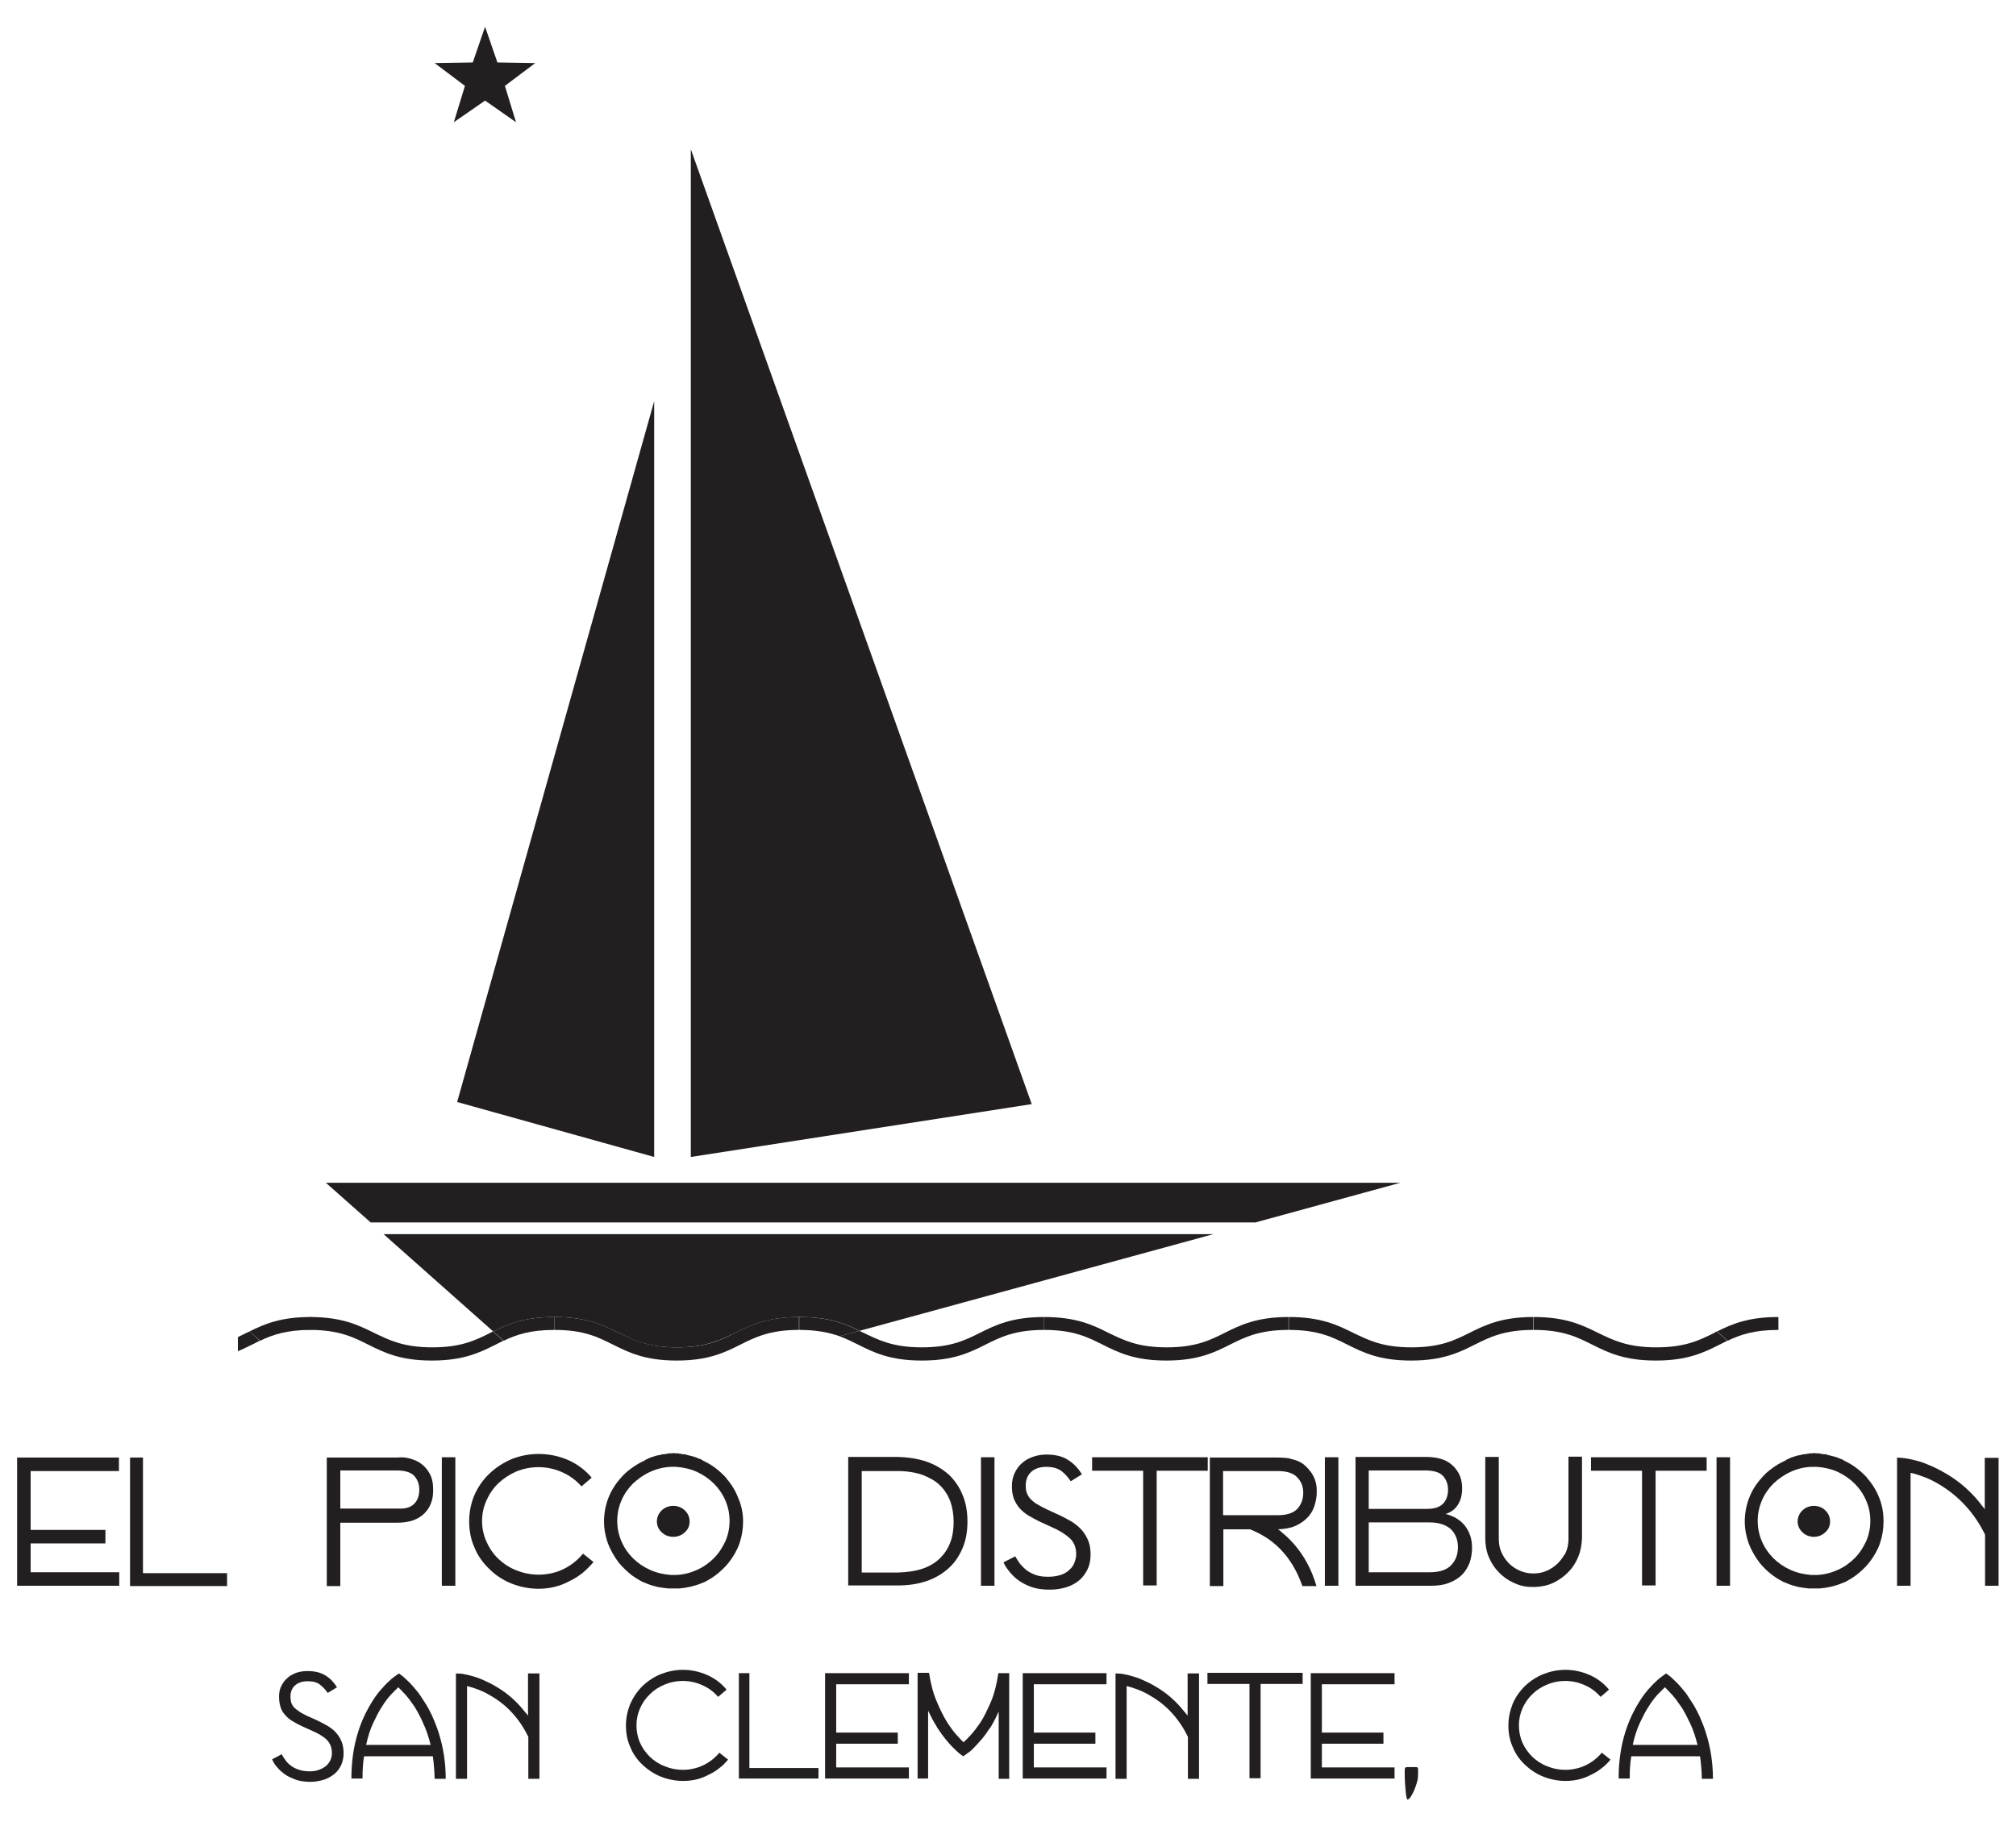 <svg xmlns="http://www.w3.org/2000/svg" xmlns:xlink="http://www.w3.org/1999/xlink" id="Capa_1" x="0px" y="0px" viewBox="0 0 67.12 60.82" style="enable-background:new 0 0 67.12 60.82;" xml:space="preserve"><style type="text/css">	.st0{fill:#231F20;}</style><g>	<g>		<g>			<polygon class="st0" points="46.62,39.39 10.85,39.39 12.34,40.71 41.8,40.71    "></polygon>			<path class="st0" d="M20.61,44.39c0.5,0.25,0.97,0.48,1.93,0.48c0.96,0,1.43-0.24,1.93-0.48c0.53-0.26,1.07-0.53,2.15-0.53    c0.98,0,1.52,0.22,2,0.46l11.78-3.22H12.77l3.65,3.24c0.49-0.24,1.03-0.48,2.04-0.48C19.54,43.86,20.08,44.13,20.61,44.39z"></path>			<path class="st0" d="M48.92,44.39c-0.5,0.25-0.97,0.48-1.93,0.48c-0.96,0-1.43-0.24-1.93-0.48c-0.53-0.26-1.07-0.53-2.15-0.53    v0.43c0.98,0,1.45,0.24,1.95,0.49c0.52,0.26,1.06,0.53,2.12,0.53c1.06,0,1.6-0.27,2.12-0.53c0.5-0.25,0.98-0.49,1.95-0.49v-0.43    C49.99,43.86,49.44,44.13,48.92,44.39z"></path>			<path class="st0" d="M40.77,44.39c-0.5,0.25-0.97,0.48-1.93,0.48s-1.43-0.24-1.93-0.48c-0.52-0.26-1.07-0.53-2.15-0.53v0.43    c0.98,0,1.45,0.24,1.95,0.49c0.52,0.26,1.06,0.53,2.12,0.53c1.06,0,1.6-0.27,2.12-0.53c0.5-0.25,0.98-0.49,1.95-0.49v-0.43    C41.84,43.86,41.29,44.13,40.77,44.39z"></path>			<path class="st0" d="M32.62,44.39c-0.5,0.25-0.97,0.48-1.93,0.48c-0.96,0-1.43-0.24-1.93-0.48c-0.05-0.02-0.1-0.05-0.15-0.07    l-0.66,0.18c0.22,0.08,0.42,0.18,0.62,0.28c0.52,0.26,1.06,0.53,2.12,0.53c1.06,0,1.6-0.27,2.12-0.53    c0.5-0.25,0.98-0.49,1.95-0.49v-0.43C33.69,43.86,33.14,44.13,32.62,44.39z"></path>			<path class="st0" d="M26.61,43.86v0.43c0.59,0,1,0.09,1.34,0.21l0.66-0.18C28.13,44.08,27.59,43.86,26.61,43.86z"></path>			<path class="st0" d="M24.47,44.39c-0.5,0.25-0.97,0.48-1.93,0.48c-0.96,0-1.43-0.24-1.93-0.48c-0.52-0.26-1.07-0.53-2.15-0.53    v0.43c0.98,0,1.45,0.24,1.95,0.49c0.52,0.26,1.06,0.53,2.12,0.53c1.06,0,1.6-0.27,2.12-0.53c0.5-0.25,0.98-0.49,1.95-0.49v-0.43    C25.54,43.86,24.99,44.13,24.47,44.39z"></path>			<path class="st0" d="M16.32,44.39c-0.5,0.25-0.97,0.48-1.93,0.48c-0.96,0-1.43-0.24-1.93-0.48c-0.53-0.26-1.07-0.53-2.15-0.53    v0.43c0.98,0,1.45,0.24,1.95,0.49c0.52,0.26,1.06,0.53,2.12,0.53c1.06,0,1.6-0.27,2.12-0.53c0.09-0.04,0.17-0.09,0.26-0.13    l-0.35-0.31C16.39,44.35,16.35,44.37,16.32,44.39z"></path>			<path class="st0" d="M16.42,44.34l0.35,0.31c0.42-0.2,0.88-0.36,1.69-0.36v-0.43C17.46,43.86,16.92,44.09,16.42,44.34z"></path>			<path class="st0" d="M8.31,44.34l0.35,0.31c0.42-0.2,0.88-0.36,1.69-0.36v-0.43C9.35,43.86,8.81,44.09,8.31,44.34z"></path>			<polygon class="st0" points="23,4.97 23,38.53 34.35,36.77    "></polygon>			<polygon class="st0" points="21.78,13.36 15.22,36.7 21.78,38.53    "></polygon>			<path class="st0" d="M57.07,44.39c-0.5,0.25-0.97,0.48-1.93,0.48c-0.96,0-1.43-0.24-1.93-0.48c-0.53-0.26-1.07-0.53-2.15-0.53    v0.43c0.98,0,1.45,0.24,1.95,0.49c0.52,0.26,1.06,0.53,2.12,0.53c1.06,0,1.6-0.27,2.12-0.53c0.09-0.04,0.17-0.09,0.26-0.13    l-0.35-0.31C57.14,44.35,57.1,44.37,57.07,44.39z"></path>			<path class="st0" d="M57.17,44.34l0.35,0.31c0.42-0.2,0.88-0.36,1.69-0.36v-0.43C58.21,43.86,57.67,44.09,57.17,44.34z"></path>			<path class="st0" d="M8.31,44.34c-0.04,0.02-0.07,0.03-0.11,0.05c-0.09,0.05-0.19,0.09-0.28,0.14V45    c0.17-0.07,0.32-0.15,0.47-0.22c0.09-0.04,0.17-0.09,0.26-0.13L8.31,44.34z"></path>		</g>		<g>			<polygon class="st0" points="16.15,0.89 15.74,2.08 14.47,2.1 15.48,2.86 15.11,4.07 16.15,3.35 17.18,4.07 16.81,2.86     17.82,2.1 16.56,2.08    "></polygon>		</g>	</g>	<g>		<path class="st0" d="M1.02,48.98v1.97h2.49v0.45H1.02v0.96h2.95v0.45H0.57v-4.27h3.39v0.45H1.02z"></path>		<path class="st0" d="M4.33,52.81v-4.27h0.43v3.85h2.8v0.43H4.33z"></path>		<path class="st0" d="M13.76,48.61c0.15,0.05,0.27,0.13,0.37,0.23c0.1,0.1,0.17,0.21,0.22,0.33c0.05,0.13,0.07,0.26,0.07,0.41v0.07   c0,0.15-0.02,0.28-0.07,0.41c-0.05,0.13-0.12,0.24-0.22,0.34c-0.1,0.1-0.22,0.17-0.37,0.23c-0.15,0.05-0.32,0.08-0.52,0.08h-1.46   h-0.45v1.66v0.45h-0.45v-4.28h0.9h1.46C13.44,48.52,13.61,48.55,13.76,48.61z M13.8,50.07c0.11-0.12,0.16-0.27,0.16-0.46   c0-0.19-0.06-0.34-0.17-0.46c-0.11-0.12-0.31-0.18-0.58-0.18h-0.97h-0.91v1.27h0.91h1.03C13.52,50.25,13.69,50.19,13.8,50.07z"></path>		<path class="st0" d="M14.71,52.81v-4.28h0.45v4.28H14.71z"></path>		<path class="st0" d="M17.93,52.91c-0.31,0-0.61-0.06-0.89-0.17c-0.28-0.11-0.53-0.27-0.75-0.49c-0.22-0.21-0.39-0.45-0.5-0.73   c-0.12-0.27-0.17-0.56-0.17-0.86c0-0.3,0.06-0.59,0.17-0.86c0.12-0.27,0.28-0.51,0.5-0.72c0.22-0.21,0.47-0.37,0.75-0.49   c0.28-0.11,0.58-0.17,0.89-0.17c0.35,0,0.67,0.07,0.98,0.2c0.31,0.14,0.57,0.33,0.79,0.59l-0.34,0.29   c-0.18-0.2-0.39-0.36-0.64-0.47c-0.25-0.11-0.51-0.17-0.79-0.17c-0.26,0-0.5,0.05-0.73,0.14c-0.23,0.1-0.43,0.23-0.6,0.39   c-0.17,0.16-0.3,0.35-0.4,0.57c-0.1,0.22-0.15,0.45-0.15,0.69c0,0.25,0.05,0.48,0.15,0.7c0.1,0.22,0.23,0.41,0.4,0.57   c0.17,0.16,0.37,0.29,0.6,0.38c0.23,0.09,0.47,0.14,0.73,0.14c0.29,0,0.57-0.06,0.82-0.18c0.25-0.12,0.47-0.29,0.66-0.52   l0.35,0.28c-0.11,0.13-0.23,0.25-0.36,0.36c-0.14,0.11-0.28,0.2-0.43,0.27C18.64,52.83,18.3,52.91,17.93,52.91z"></path>		<path class="st0" d="M24.74,50.67c0,0.25-0.04,0.49-0.12,0.73c-0.08,0.23-0.21,0.45-0.36,0.64c-0.11,0.14-0.23,0.25-0.36,0.36   c-0.13,0.11-0.28,0.2-0.43,0.28c-0.02,0.01-0.03,0.01-0.05,0.02c-0.02,0.01-0.03,0.01-0.05,0.02c-0.24,0.1-0.5,0.16-0.76,0.18   h-0.01c-0.01,0-0.02,0-0.02,0c-0.01,0-0.02,0-0.02,0h-0.02h-0.04h-0.05h-0.01H22.4h-0.04h-0.04H22.3c-0.01,0-0.02,0-0.02,0   c-0.01,0-0.02,0-0.02,0h-0.01c-0.12-0.01-0.24-0.03-0.36-0.05c-0.12-0.03-0.23-0.06-0.35-0.11c-0.01,0-0.02-0.01-0.02-0.01   c-0.01,0-0.02-0.01-0.02-0.01h-0.01c-0.02-0.01-0.03-0.02-0.05-0.02c-0.01-0.01-0.03-0.01-0.05-0.02   c-0.15-0.08-0.3-0.17-0.43-0.28c-0.13-0.11-0.25-0.23-0.36-0.36c-0.15-0.2-0.27-0.41-0.36-0.64c-0.08-0.23-0.13-0.47-0.13-0.73   c0-0.27,0.05-0.53,0.14-0.77c0.09-0.24,0.23-0.47,0.41-0.67c0.11-0.13,0.23-0.24,0.36-0.33c0.13-0.1,0.27-0.18,0.42-0.25h0.01   c0,0,0-0.01,0.01-0.01c0,0,0.01-0.01,0.01-0.01c0,0,0.01,0,0.02-0.01c0,0,0.01-0.01,0.01-0.01c0,0,0.01,0,0.01-0.01   c0,0,0.01,0,0.01,0c0,0,0.01,0,0.01,0c0.01,0,0.02-0.01,0.02-0.01c0.01,0,0.01-0.01,0.02-0.01l0.01-0.01   c0.02-0.01,0.03-0.01,0.04-0.01c0,0,0.01-0.01,0.01-0.01c0.02-0.01,0.04-0.01,0.05-0.02h0.01c0.05-0.02,0.1-0.03,0.15-0.05   c0.05-0.01,0.1-0.02,0.15-0.03h0.01c0.01,0,0.01-0.01,0.02-0.01c0.01,0,0.02,0,0.02-0.01h0.02c0.01,0,0.01,0,0.02,0   c0,0,0.01,0,0.02,0h0.02c0.01,0,0.02-0.01,0.03-0.01h0.03c0.01,0,0.02-0.01,0.03-0.01h0.03c0.01,0,0.02-0.01,0.03-0.01h0.03h0.02   h0.04c0.02,0,0.04,0,0.04-0.01h0.02h0.02c0.01,0,0.02,0.01,0.04,0.01h0.04h0.02h0.04c0.01,0,0.02,0,0.02,0.01h0.04   c0.01,0,0.02,0,0.02,0.01h0.03c0.02,0,0.03,0,0.03,0.01h0.03c0.01,0,0.01,0,0.02,0c0,0,0.01,0,0.02,0h0.02   c0.01,0,0.02,0.01,0.02,0.01c0.01,0,0.02,0,0.02,0.01h0.01c0.04,0.01,0.08,0.02,0.12,0.03c0.04,0.01,0.08,0.02,0.12,0.03   l0.05,0.02h0.01l0.05,0.02l0.01,0.01c0.01,0,0.03,0,0.04,0.01c0,0,0.01,0.01,0.02,0.01c0.02,0.01,0.03,0.01,0.04,0.01   c0.01,0.01,0.02,0.01,0.02,0.01l0.02,0.01l0.01,0.01c0,0,0.01,0,0.02,0.01l0.01,0.01c0.15,0.07,0.29,0.15,0.42,0.25   c0.13,0.1,0.25,0.21,0.36,0.33h-0.01c0.18,0.2,0.32,0.43,0.41,0.67C24.69,50.14,24.74,50.4,24.74,50.67z M22.51,52.45   c0.25-0.01,0.48-0.07,0.7-0.17c0.22-0.1,0.4-0.23,0.56-0.39c0.16-0.16,0.28-0.35,0.38-0.56c0.09-0.21,0.14-0.43,0.14-0.68   s-0.05-0.47-0.14-0.68c-0.09-0.21-0.22-0.4-0.38-0.56c-0.16-0.16-0.35-0.29-0.56-0.39c-0.22-0.1-0.45-0.15-0.7-0.17h-0.04h-0.02   h-0.02h-0.03h-0.02h-0.04h-0.01c-0.24,0.01-0.47,0.07-0.69,0.17c-0.22,0.1-0.4,0.23-0.57,0.39c-0.16,0.16-0.29,0.35-0.38,0.56   c-0.09,0.21-0.14,0.44-0.14,0.68s0.05,0.47,0.14,0.68c0.09,0.21,0.22,0.4,0.38,0.56c0.16,0.16,0.35,0.29,0.57,0.39   c0.22,0.1,0.45,0.15,0.69,0.17h0.01c0.01,0,0.01,0,0.02,0c0.01,0,0.01,0,0.02,0h0.03h0.02h0.02h0.03c0.01,0,0.02,0,0.02,0   C22.5,52.45,22.5,52.45,22.51,52.45z M22.81,50.31c0.1,0.1,0.15,0.22,0.15,0.36s-0.05,0.26-0.15,0.35   c-0.1,0.1-0.22,0.15-0.36,0.16h-0.01h-0.01h-0.01h-0.01h-0.01h-0.02c-0.14-0.01-0.26-0.06-0.36-0.16c-0.1-0.1-0.15-0.22-0.15-0.35   s0.05-0.26,0.15-0.36c0.1-0.1,0.22-0.15,0.36-0.16h0.02h0.01h0.01h0.01h0.01h0.01C22.59,50.16,22.71,50.21,22.81,50.31z"></path>		<path class="st0" d="M30.86,48.68c0.28,0.1,0.53,0.25,0.73,0.43c0.2,0.19,0.35,0.41,0.46,0.68c0.11,0.26,0.16,0.56,0.16,0.88   c0,0.33-0.05,0.62-0.16,0.88c-0.11,0.26-0.26,0.49-0.46,0.67c-0.2,0.18-0.44,0.33-0.73,0.43c-0.29,0.1-0.61,0.15-0.97,0.15h-1.04   h-0.61v-4.28h0.61h1.04C30.25,48.53,30.57,48.58,30.86,48.68z M30.72,52.24c0.23-0.08,0.43-0.2,0.58-0.35   c0.15-0.15,0.27-0.33,0.34-0.53c0.08-0.21,0.11-0.44,0.11-0.68c0-0.25-0.04-0.48-0.11-0.68c-0.08-0.21-0.19-0.38-0.34-0.53   c-0.15-0.15-0.35-0.26-0.58-0.35c-0.23-0.08-0.51-0.13-0.83-0.13h-0.56h-0.64v3.38h0.64h0.56C30.21,52.36,30.48,52.32,30.72,52.24   z"></path>		<path class="st0" d="M32.66,52.81v-4.28h0.45v4.28H32.66z"></path>		<path class="st0" d="M33.41,52.03l0.39-0.2c0.05,0.09,0.11,0.18,0.17,0.26c0.07,0.08,0.14,0.15,0.23,0.22   c0.09,0.06,0.19,0.11,0.31,0.15c0.12,0.04,0.25,0.05,0.41,0.05c0.13,0,0.25-0.02,0.36-0.05c0.11-0.03,0.21-0.08,0.29-0.15   c0.08-0.07,0.15-0.14,0.19-0.24s0.07-0.2,0.07-0.31c0-0.22-0.07-0.4-0.21-0.53c-0.14-0.13-0.34-0.26-0.62-0.38l-0.35-0.16   c-0.15-0.07-0.29-0.15-0.41-0.22s-0.22-0.16-0.3-0.25c-0.08-0.09-0.14-0.2-0.19-0.32c-0.04-0.12-0.06-0.25-0.06-0.41   c0-0.16,0.03-0.3,0.09-0.43c0.06-0.13,0.14-0.24,0.24-0.33c0.1-0.09,0.22-0.16,0.36-0.21c0.14-0.05,0.29-0.08,0.46-0.08   c0.29,0,0.54,0.06,0.72,0.18c0.19,0.12,0.34,0.28,0.46,0.48l-0.37,0.23c-0.09-0.13-0.19-0.25-0.31-0.34   c-0.12-0.09-0.29-0.14-0.5-0.14c-0.22,0-0.39,0.06-0.51,0.17c-0.12,0.11-0.18,0.27-0.18,0.45c0,0.1,0.01,0.18,0.04,0.26   c0.03,0.07,0.07,0.14,0.13,0.2s0.13,0.12,0.22,0.17c0.09,0.05,0.19,0.11,0.32,0.17l0.35,0.16c0.18,0.08,0.34,0.17,0.48,0.25   c0.14,0.09,0.25,0.19,0.34,0.29c0.09,0.11,0.16,0.23,0.21,0.36c0.05,0.13,0.07,0.28,0.07,0.44c0,0.18-0.03,0.34-0.1,0.49   c-0.07,0.14-0.16,0.27-0.28,0.37c-0.12,0.1-0.27,0.18-0.43,0.23s-0.35,0.08-0.54,0.08c-0.21,0-0.4-0.02-0.56-0.07   c-0.16-0.05-0.31-0.12-0.43-0.2c-0.13-0.08-0.23-0.18-0.32-0.28C33.54,52.26,33.46,52.15,33.41,52.03z"></path>		<path class="st0" d="M40.21,48.98h-1.7v3.82h-0.45v-3.82h-1.7v-0.45h3.85V48.98z"></path>		<path class="st0" d="M42.64,51c0.08,0.07,0.16,0.13,0.23,0.2c0.07,0.07,0.14,0.14,0.21,0.22c0.34,0.39,0.59,0.85,0.75,1.4h-0.47   c-0.24-0.7-0.64-1.24-1.18-1.6c-0.17-0.11-0.36-0.21-0.56-0.29h-0.89v1.89h-0.45v-4.28h0.22h0.23h1.41c0.11,0,0.21,0,0.32,0   c0.11,0,0.21,0,0.32,0.01c0.03,0,0.06,0.01,0.09,0.01c0.03,0,0.06,0.01,0.09,0.02c0.09,0.02,0.18,0.05,0.26,0.08   c0.08,0.04,0.16,0.08,0.22,0.14c0.08,0.07,0.15,0.15,0.21,0.23c0.06,0.09,0.11,0.18,0.14,0.28c0.04,0.12,0.05,0.24,0.05,0.37   c0,0.17-0.03,0.33-0.08,0.48c-0.05,0.15-0.13,0.28-0.24,0.39s-0.24,0.2-0.4,0.27c-0.16,0.07-0.35,0.1-0.57,0.11   c0.02,0.01,0.03,0.02,0.04,0.03C42.61,50.97,42.63,50.98,42.64,51z M40.73,50.46h0.82h1c0.29,0,0.51-0.07,0.64-0.21   c0.13-0.14,0.2-0.32,0.2-0.53c0-0.22-0.07-0.39-0.21-0.53c-0.14-0.14-0.35-0.2-0.65-0.2h-0.99h-0.82V50.46z"></path>		<path class="st0" d="M44.11,52.81v-4.28h0.45v4.28H44.11z"></path>		<path class="st0" d="M45.13,52.66v-4.14h0.91h1.46c0.2,0,0.37,0.03,0.52,0.08c0.15,0.05,0.27,0.13,0.37,0.23   c0.1,0.1,0.17,0.21,0.22,0.33c0.05,0.13,0.07,0.26,0.07,0.41c0,0.22-0.05,0.4-0.14,0.54c-0.09,0.15-0.23,0.25-0.41,0.31   c0.28,0.07,0.49,0.2,0.65,0.4c0.15,0.2,0.23,0.44,0.23,0.72c0,0.18-0.03,0.35-0.08,0.5c-0.06,0.15-0.14,0.29-0.25,0.4   c-0.11,0.11-0.25,0.2-0.43,0.27c-0.17,0.07-0.37,0.1-0.6,0.1h-1.61h-0.91V52.66z M45.57,50.25h0.91h1.03   c0.25,0,0.43-0.06,0.54-0.18c0.11-0.12,0.16-0.27,0.16-0.46c0-0.19-0.06-0.34-0.17-0.46c-0.11-0.12-0.31-0.18-0.59-0.18h-0.97   h-0.91V50.25z M48.32,52.12c0.15-0.16,0.22-0.36,0.22-0.6c0-0.12-0.02-0.23-0.06-0.33c-0.04-0.1-0.1-0.19-0.17-0.26   c-0.08-0.07-0.18-0.13-0.3-0.17c-0.12-0.04-0.26-0.06-0.43-0.06h-1.1h-0.91v1.66h0.91h1.13C47.93,52.36,48.17,52.28,48.32,52.12z"></path>		<path class="st0" d="M52.54,51.86c-0.08,0.19-0.19,0.36-0.33,0.5c-0.14,0.14-0.3,0.26-0.49,0.35c-0.19,0.09-0.39,0.13-0.6,0.14   H51.1c-0.01,0-0.02,0-0.02,0c-0.01,0-0.02,0-0.02,0h-0.01c-0.01,0-0.02,0-0.02,0c-0.01,0-0.02,0-0.02,0h-0.01   c-0.22,0-0.42-0.05-0.61-0.14c-0.19-0.09-0.35-0.2-0.49-0.35c-0.14-0.14-0.25-0.31-0.33-0.5c-0.08-0.19-0.12-0.4-0.12-0.62v-0.02   v-2.7h0.45v2.7v0.02c0,0.2,0.04,0.38,0.13,0.54c0.1,0.19,0.24,0.34,0.42,0.45c0.18,0.11,0.38,0.17,0.6,0.17   c0.22,0,0.41-0.05,0.6-0.17c0.18-0.11,0.32-0.26,0.43-0.45h0.01c0.09-0.16,0.13-0.34,0.13-0.54v-0.02v-0.01v-2.7h0.45v2.7v0.02   C52.66,51.47,52.62,51.67,52.54,51.86z"></path>		<path class="st0" d="M56.82,48.98h-1.7v3.82h-0.45v-3.82h-1.7v-0.45h3.85V48.98z"></path>		<path class="st0" d="M57.15,52.81v-4.28h0.45v4.28H57.15z"></path>		<path class="st0" d="M62.71,50.67c0,0.25-0.04,0.49-0.12,0.73c-0.08,0.23-0.21,0.45-0.36,0.64c-0.11,0.14-0.23,0.25-0.36,0.36   c-0.13,0.11-0.28,0.2-0.43,0.28c-0.02,0.01-0.03,0.01-0.05,0.02c-0.02,0.01-0.03,0.01-0.05,0.02c-0.24,0.1-0.5,0.16-0.76,0.18   h-0.01c-0.01,0-0.02,0-0.02,0c-0.01,0-0.02,0-0.02,0H60.5h-0.04h-0.05H60.4h-0.02h-0.04h-0.04h-0.02c-0.01,0-0.02,0-0.02,0   c-0.01,0-0.02,0-0.02,0h-0.01c-0.12-0.01-0.24-0.03-0.36-0.05c-0.12-0.03-0.23-0.06-0.35-0.11c-0.01,0-0.02-0.01-0.02-0.01   c-0.01,0-0.02-0.01-0.02-0.01h-0.01c-0.02-0.01-0.03-0.02-0.05-0.02c-0.01-0.01-0.03-0.01-0.05-0.02   c-0.15-0.08-0.3-0.17-0.43-0.28c-0.14-0.11-0.25-0.23-0.36-0.36c-0.15-0.2-0.27-0.41-0.36-0.64c-0.08-0.23-0.13-0.47-0.13-0.73   c0-0.27,0.05-0.53,0.14-0.77c0.09-0.24,0.23-0.47,0.41-0.67c0.11-0.13,0.23-0.24,0.36-0.33c0.13-0.1,0.27-0.18,0.42-0.25h0.01   c0,0,0-0.01,0.01-0.01c0,0,0.01-0.01,0.01-0.01c0,0,0.01,0,0.02-0.01c0,0,0.01-0.01,0.01-0.01c0,0,0.01,0,0.01-0.01   c0,0,0.01,0,0.01,0c0,0,0.01,0,0.01,0c0.01,0,0.02-0.01,0.02-0.01c0.01,0,0.01-0.01,0.02-0.01l0.01-0.01   c0.02-0.01,0.03-0.01,0.04-0.01c0,0,0.01-0.01,0.01-0.01c0.02-0.01,0.04-0.01,0.05-0.02h0.01c0.05-0.02,0.1-0.03,0.15-0.05   c0.05-0.01,0.1-0.02,0.15-0.03h0.01c0.01,0,0.01-0.01,0.02-0.01c0.01,0,0.02,0,0.02-0.01h0.02c0.01,0,0.01,0,0.02,0   c0,0,0.01,0,0.02,0h0.02c0.01,0,0.02-0.01,0.03-0.01h0.03c0.01,0,0.02-0.01,0.03-0.01h0.03c0.01,0,0.02-0.01,0.03-0.01h0.03h0.02   h0.04c0.02,0,0.04,0,0.04-0.01h0.02h0.02c0.01,0,0.02,0.01,0.04,0.01h0.04h0.02h0.04c0.01,0,0.02,0,0.02,0.01h0.04   c0.01,0,0.02,0,0.02,0.01h0.03c0.02,0,0.03,0,0.03,0.01h0.03c0.01,0,0.01,0,0.02,0c0,0,0.01,0,0.02,0h0.02   c0.01,0,0.02,0.01,0.02,0.01c0.01,0,0.02,0,0.02,0.01h0.01c0.04,0.01,0.08,0.02,0.12,0.03s0.08,0.02,0.12,0.03l0.06,0.02h0.01   l0.05,0.02l0.01,0.01c0.01,0,0.03,0,0.04,0.01c0,0,0.01,0.01,0.02,0.01c0.02,0.01,0.03,0.01,0.04,0.01   c0.01,0.01,0.02,0.01,0.02,0.01l0.02,0.01l0.01,0.01c0,0,0.01,0,0.02,0.01l0.01,0.01c0.15,0.07,0.29,0.15,0.42,0.25   c0.13,0.1,0.25,0.21,0.36,0.33h-0.01c0.18,0.2,0.32,0.43,0.41,0.67C62.67,50.14,62.71,50.4,62.71,50.67z M60.49,52.45   c0.25-0.01,0.48-0.07,0.7-0.17c0.22-0.1,0.4-0.23,0.56-0.39c0.16-0.16,0.28-0.35,0.38-0.56c0.09-0.21,0.14-0.43,0.14-0.68   s-0.05-0.47-0.14-0.68c-0.09-0.21-0.22-0.4-0.38-0.56c-0.16-0.16-0.35-0.29-0.56-0.39c-0.22-0.1-0.45-0.15-0.7-0.17h-0.04h-0.02   H60.4h-0.03h-0.02h-0.04H60.3c-0.24,0.01-0.48,0.07-0.69,0.17c-0.22,0.1-0.4,0.23-0.57,0.39c-0.16,0.16-0.29,0.35-0.38,0.56   c-0.09,0.21-0.14,0.44-0.14,0.68s0.05,0.47,0.14,0.68c0.09,0.21,0.22,0.4,0.38,0.56c0.16,0.16,0.35,0.29,0.57,0.39   c0.22,0.1,0.45,0.15,0.69,0.17h0.01c0.01,0,0.02,0,0.02,0c0.01,0,0.01,0,0.02,0h0.03h0.02h0.02h0.03c0.01,0,0.02,0,0.02,0   C60.47,52.45,60.48,52.45,60.49,52.45z M60.78,50.31c0.1,0.1,0.15,0.22,0.15,0.36s-0.05,0.26-0.15,0.35   c-0.1,0.1-0.22,0.15-0.36,0.16h-0.01H60.4H60.4h-0.01h-0.01h-0.02c-0.14-0.01-0.26-0.06-0.36-0.16c-0.1-0.1-0.15-0.22-0.15-0.35   s0.05-0.26,0.15-0.36c0.1-0.1,0.22-0.15,0.36-0.16h0.02h0.01h0.01h0.01h0.01h0.01C60.56,50.16,60.69,50.21,60.78,50.31z"></path>		<path class="st0" d="M66.54,48.53v4.28h-0.45v-1.7c-0.35-0.72-0.86-1.27-1.5-1.66c-0.2-0.12-0.38-0.21-0.55-0.27   c-0.17-0.06-0.31-0.11-0.43-0.13v3.76h-0.45v-4.27l0.24,0.02c0,0,0.05,0.01,0.12,0.02c0.08,0.01,0.18,0.04,0.31,0.07   s0.28,0.09,0.44,0.16c0.17,0.07,0.34,0.16,0.53,0.27c0.44,0.26,0.82,0.59,1.14,1c0.02,0.03,0.04,0.06,0.07,0.09   c0.02,0.03,0.05,0.06,0.07,0.09v-1.71H66.54z"></path>	</g>	<g>		<path class="st0" d="M9.06,58.59l0.32-0.17c0.04,0.08,0.09,0.15,0.14,0.22c0.05,0.07,0.12,0.13,0.19,0.18   c0.07,0.05,0.16,0.09,0.25,0.12c0.1,0.03,0.21,0.05,0.34,0.05c0.1,0,0.2-0.01,0.29-0.04c0.09-0.03,0.17-0.07,0.24-0.12   c0.07-0.05,0.12-0.12,0.16-0.19c0.04-0.08,0.06-0.16,0.06-0.26c0-0.18-0.06-0.33-0.17-0.44c-0.11-0.11-0.28-0.21-0.51-0.31   l-0.29-0.13c-0.13-0.06-0.24-0.12-0.34-0.18c-0.1-0.06-0.18-0.13-0.25-0.21c-0.07-0.08-0.12-0.16-0.15-0.26s-0.05-0.21-0.05-0.34   c0-0.13,0.02-0.25,0.07-0.35c0.05-0.11,0.12-0.2,0.2-0.27c0.08-0.08,0.18-0.13,0.3-0.18c0.12-0.04,0.24-0.06,0.38-0.06   c0.24,0,0.44,0.05,0.6,0.15c0.16,0.1,0.28,0.23,0.38,0.39l-0.31,0.19c-0.07-0.11-0.16-0.2-0.26-0.28   c-0.1-0.08-0.24-0.11-0.41-0.11c-0.18,0-0.32,0.05-0.42,0.14c-0.1,0.09-0.15,0.22-0.15,0.37c0,0.08,0.01,0.15,0.03,0.21   c0.02,0.06,0.06,0.12,0.1,0.16c0.05,0.05,0.11,0.09,0.18,0.14s0.16,0.09,0.26,0.14l0.29,0.13c0.15,0.07,0.28,0.14,0.4,0.21   c0.11,0.07,0.21,0.15,0.28,0.24c0.08,0.09,0.13,0.19,0.17,0.29c0.04,0.11,0.06,0.23,0.06,0.36c0,0.15-0.03,0.28-0.08,0.4   c-0.06,0.12-0.13,0.22-0.23,0.3c-0.1,0.08-0.22,0.15-0.35,0.19c-0.14,0.04-0.28,0.07-0.44,0.07c-0.17,0-0.33-0.02-0.46-0.06   C9.72,59.22,9.6,59.17,9.5,59.1c-0.1-0.07-0.19-0.15-0.26-0.23C9.16,58.78,9.1,58.69,9.06,58.59z"></path>		<path class="st0" d="M14.45,58.85c-0.01-0.12-0.02-0.24-0.04-0.36h-2.29c-0.02,0.12-0.03,0.24-0.04,0.36   c-0.01,0.12-0.01,0.25-0.01,0.38H11.7c0-0.55,0.07-1.06,0.22-1.54c0.12-0.39,0.29-0.74,0.5-1.07c0.09-0.14,0.18-0.26,0.27-0.36   c0.09-0.1,0.17-0.19,0.24-0.25c0.07-0.07,0.13-0.12,0.17-0.15c0.04-0.03,0.07-0.05,0.07-0.05l0.11-0.08l0.11,0.08   c0,0,0.03,0.02,0.07,0.06c0.04,0.04,0.1,0.09,0.17,0.16c0.07,0.07,0.15,0.16,0.23,0.26c0.09,0.1,0.17,0.23,0.26,0.37   c0.11,0.16,0.2,0.34,0.28,0.51c0.08,0.18,0.15,0.36,0.21,0.55c0.15,0.48,0.23,0.98,0.23,1.52h-0.37   C14.47,59.1,14.46,58.97,14.45,58.85z M14.34,58.12c-0.07-0.28-0.15-0.52-0.25-0.73C14,57.18,13.9,57,13.81,56.85   c-0.11-0.16-0.21-0.3-0.31-0.41c-0.1-0.11-0.18-0.19-0.24-0.25c-0.06,0.06-0.14,0.14-0.24,0.24c-0.1,0.11-0.2,0.24-0.3,0.4   c-0.1,0.15-0.19,0.33-0.29,0.54c-0.1,0.21-0.18,0.46-0.24,0.74H14.34z"></path>		<path class="st0" d="M17.96,55.72v3.52h-0.37v-1.4c-0.29-0.59-0.7-1.05-1.24-1.36c-0.16-0.1-0.31-0.17-0.45-0.22   c-0.14-0.05-0.26-0.09-0.35-0.11v3.09h-0.37v-3.51l0.2,0.01c0,0,0.04,0.01,0.1,0.02c0.06,0.01,0.15,0.03,0.25,0.06   c0.11,0.03,0.23,0.07,0.36,0.13c0.14,0.06,0.28,0.13,0.43,0.22c0.36,0.21,0.67,0.48,0.94,0.82c0.02,0.02,0.04,0.05,0.06,0.07   c0.02,0.02,0.04,0.05,0.06,0.08v-1.41H17.96z"></path>		<path class="st0" d="M22.74,59.31c-0.25,0-0.5-0.05-0.73-0.14c-0.23-0.09-0.44-0.23-0.62-0.4c-0.18-0.17-0.32-0.37-0.41-0.6   c-0.1-0.22-0.14-0.46-0.14-0.71s0.05-0.48,0.14-0.71c0.1-0.22,0.23-0.42,0.41-0.6c0.18-0.17,0.39-0.31,0.62-0.4   c0.23-0.09,0.47-0.14,0.73-0.14c0.28,0,0.55,0.06,0.8,0.17c0.25,0.11,0.47,0.27,0.65,0.49l-0.28,0.24   c-0.15-0.17-0.32-0.3-0.53-0.39c-0.2-0.09-0.42-0.14-0.65-0.14c-0.21,0-0.41,0.04-0.6,0.12c-0.19,0.08-0.35,0.18-0.49,0.32   c-0.14,0.13-0.25,0.29-0.33,0.47c-0.08,0.18-0.12,0.37-0.12,0.57c0,0.2,0.04,0.4,0.12,0.58c0.08,0.18,0.19,0.33,0.33,0.47   c0.14,0.13,0.3,0.24,0.49,0.31c0.19,0.08,0.39,0.12,0.6,0.12c0.24,0,0.47-0.05,0.68-0.15c0.21-0.1,0.39-0.24,0.54-0.42l0.29,0.23   c-0.09,0.11-0.19,0.21-0.3,0.29c-0.11,0.09-0.23,0.16-0.36,0.22C23.32,59.25,23.04,59.31,22.74,59.31z"></path>		<path class="st0" d="M24.6,59.23v-3.51h0.35v3.16h2.3v0.35H24.6z"></path>		<path class="st0" d="M27.84,56.08v1.62h2.05v0.37h-2.05v0.79h2.42v0.37h-2.79v-3.51h2.79v0.37H27.84z"></path>		<path class="st0" d="M33.61,55.72c0,0.01,0,0.01-0.01,0.02v3.5h-0.35V57c-0.05,0.11-0.1,0.21-0.15,0.31s-0.11,0.2-0.18,0.29   c-0.09,0.14-0.18,0.26-0.27,0.36c-0.09,0.1-0.17,0.19-0.23,0.25c-0.07,0.07-0.12,0.12-0.17,0.15c-0.04,0.03-0.07,0.05-0.07,0.05   l-0.11,0.08l-0.11-0.08c0,0-0.03-0.02-0.07-0.06c-0.04-0.04-0.1-0.09-0.17-0.16c-0.07-0.07-0.15-0.16-0.23-0.26   c-0.09-0.11-0.18-0.23-0.27-0.37c-0.06-0.1-0.12-0.2-0.17-0.29c-0.05-0.1-0.1-0.2-0.15-0.3v2.26h-0.35v-3.51v-0.01h0.38   c0.06,0.37,0.14,0.69,0.26,0.96c0.11,0.27,0.23,0.5,0.34,0.68c0.11,0.17,0.21,0.31,0.31,0.42c0.1,0.11,0.18,0.2,0.24,0.25   c0.06-0.05,0.14-0.13,0.24-0.24c0.1-0.11,0.2-0.24,0.31-0.4c0.12-0.18,0.23-0.41,0.35-0.68s0.2-0.6,0.26-0.98H33.61z"></path>		<path class="st0" d="M34.42,56.08v1.62h2.05v0.37h-2.05v0.79h2.42v0.37h-2.79v-3.51h2.79v0.37H34.42z"></path>		<path class="st0" d="M39.92,55.72v3.52h-0.37v-1.4c-0.29-0.59-0.7-1.05-1.24-1.36c-0.16-0.1-0.31-0.17-0.45-0.22   c-0.14-0.05-0.26-0.09-0.35-0.11v3.09h-0.37v-3.51l0.2,0.01c0,0,0.04,0.01,0.1,0.02c0.06,0.01,0.15,0.03,0.25,0.06   c0.11,0.03,0.23,0.07,0.36,0.13c0.14,0.06,0.28,0.13,0.43,0.22c0.36,0.21,0.67,0.48,0.94,0.82c0.02,0.02,0.04,0.05,0.06,0.07   c0.02,0.02,0.04,0.05,0.06,0.08v-1.41H39.92z"></path>		<path class="st0" d="M43.37,56.08h-1.4v3.14H41.6v-3.14h-1.4v-0.37h3.17V56.08z"></path>		<path class="st0" d="M44.01,56.08v1.62h2.05v0.37h-2.05v0.79h2.42v0.37h-2.79v-3.51h2.79v0.37H44.01z"></path>		<path class="st0" d="M46.77,59.17c0-0.36-0.04-0.32,0.22-0.32c0.27,0,0.22-0.05,0.22,0.32c0,0.18-0.22,0.76-0.35,0.76   C46.81,59.93,46.77,59.35,46.77,59.17z"></path>		<path class="st0" d="M52.12,59.31c-0.25,0-0.5-0.05-0.73-0.14c-0.23-0.09-0.44-0.23-0.62-0.4c-0.18-0.17-0.32-0.37-0.41-0.6   c-0.1-0.22-0.14-0.46-0.14-0.71s0.05-0.48,0.14-0.71c0.09-0.22,0.23-0.42,0.41-0.6c0.18-0.17,0.39-0.31,0.62-0.4   c0.23-0.09,0.47-0.14,0.73-0.14c0.28,0,0.55,0.06,0.8,0.17c0.25,0.11,0.47,0.27,0.65,0.49l-0.28,0.24   c-0.15-0.17-0.32-0.3-0.53-0.39c-0.2-0.09-0.42-0.14-0.65-0.14c-0.21,0-0.41,0.04-0.6,0.12c-0.19,0.08-0.35,0.18-0.49,0.32   c-0.14,0.13-0.25,0.29-0.33,0.47c-0.08,0.18-0.12,0.37-0.12,0.57c0,0.2,0.04,0.4,0.12,0.58c0.08,0.18,0.19,0.33,0.33,0.47   c0.14,0.13,0.3,0.24,0.49,0.31c0.19,0.08,0.39,0.12,0.6,0.12c0.24,0,0.47-0.05,0.68-0.15c0.21-0.1,0.39-0.24,0.54-0.42l0.29,0.23   c-0.09,0.11-0.19,0.21-0.3,0.29c-0.11,0.09-0.23,0.16-0.36,0.22C52.7,59.25,52.41,59.31,52.12,59.31z"></path>		<path class="st0" d="M56.64,58.85c-0.01-0.12-0.02-0.24-0.04-0.36h-2.29c-0.02,0.12-0.03,0.24-0.04,0.36   c-0.01,0.12-0.01,0.25-0.01,0.38h-0.37c0-0.55,0.07-1.06,0.22-1.54c0.12-0.39,0.29-0.74,0.5-1.07c0.09-0.14,0.18-0.26,0.27-0.36   c0.09-0.1,0.17-0.19,0.24-0.25c0.07-0.07,0.13-0.12,0.17-0.15s0.07-0.05,0.07-0.05l0.11-0.08l0.11,0.08c0,0,0.03,0.02,0.07,0.06   c0.04,0.04,0.1,0.09,0.17,0.16c0.07,0.07,0.15,0.16,0.23,0.26c0.09,0.1,0.17,0.23,0.26,0.37c0.11,0.16,0.2,0.34,0.28,0.51   c0.08,0.18,0.15,0.36,0.21,0.55c0.15,0.48,0.23,0.98,0.23,1.52h-0.37C56.66,59.1,56.65,58.97,56.64,58.85z M56.52,58.12   c-0.07-0.28-0.15-0.52-0.25-0.73c-0.1-0.21-0.19-0.39-0.29-0.54c-0.11-0.16-0.21-0.3-0.31-0.41c-0.1-0.11-0.18-0.19-0.24-0.25   c-0.06,0.06-0.14,0.14-0.24,0.24c-0.1,0.11-0.2,0.24-0.3,0.4c-0.1,0.15-0.19,0.33-0.29,0.54c-0.1,0.21-0.18,0.46-0.24,0.74H56.52z   "></path>	</g></g></svg>